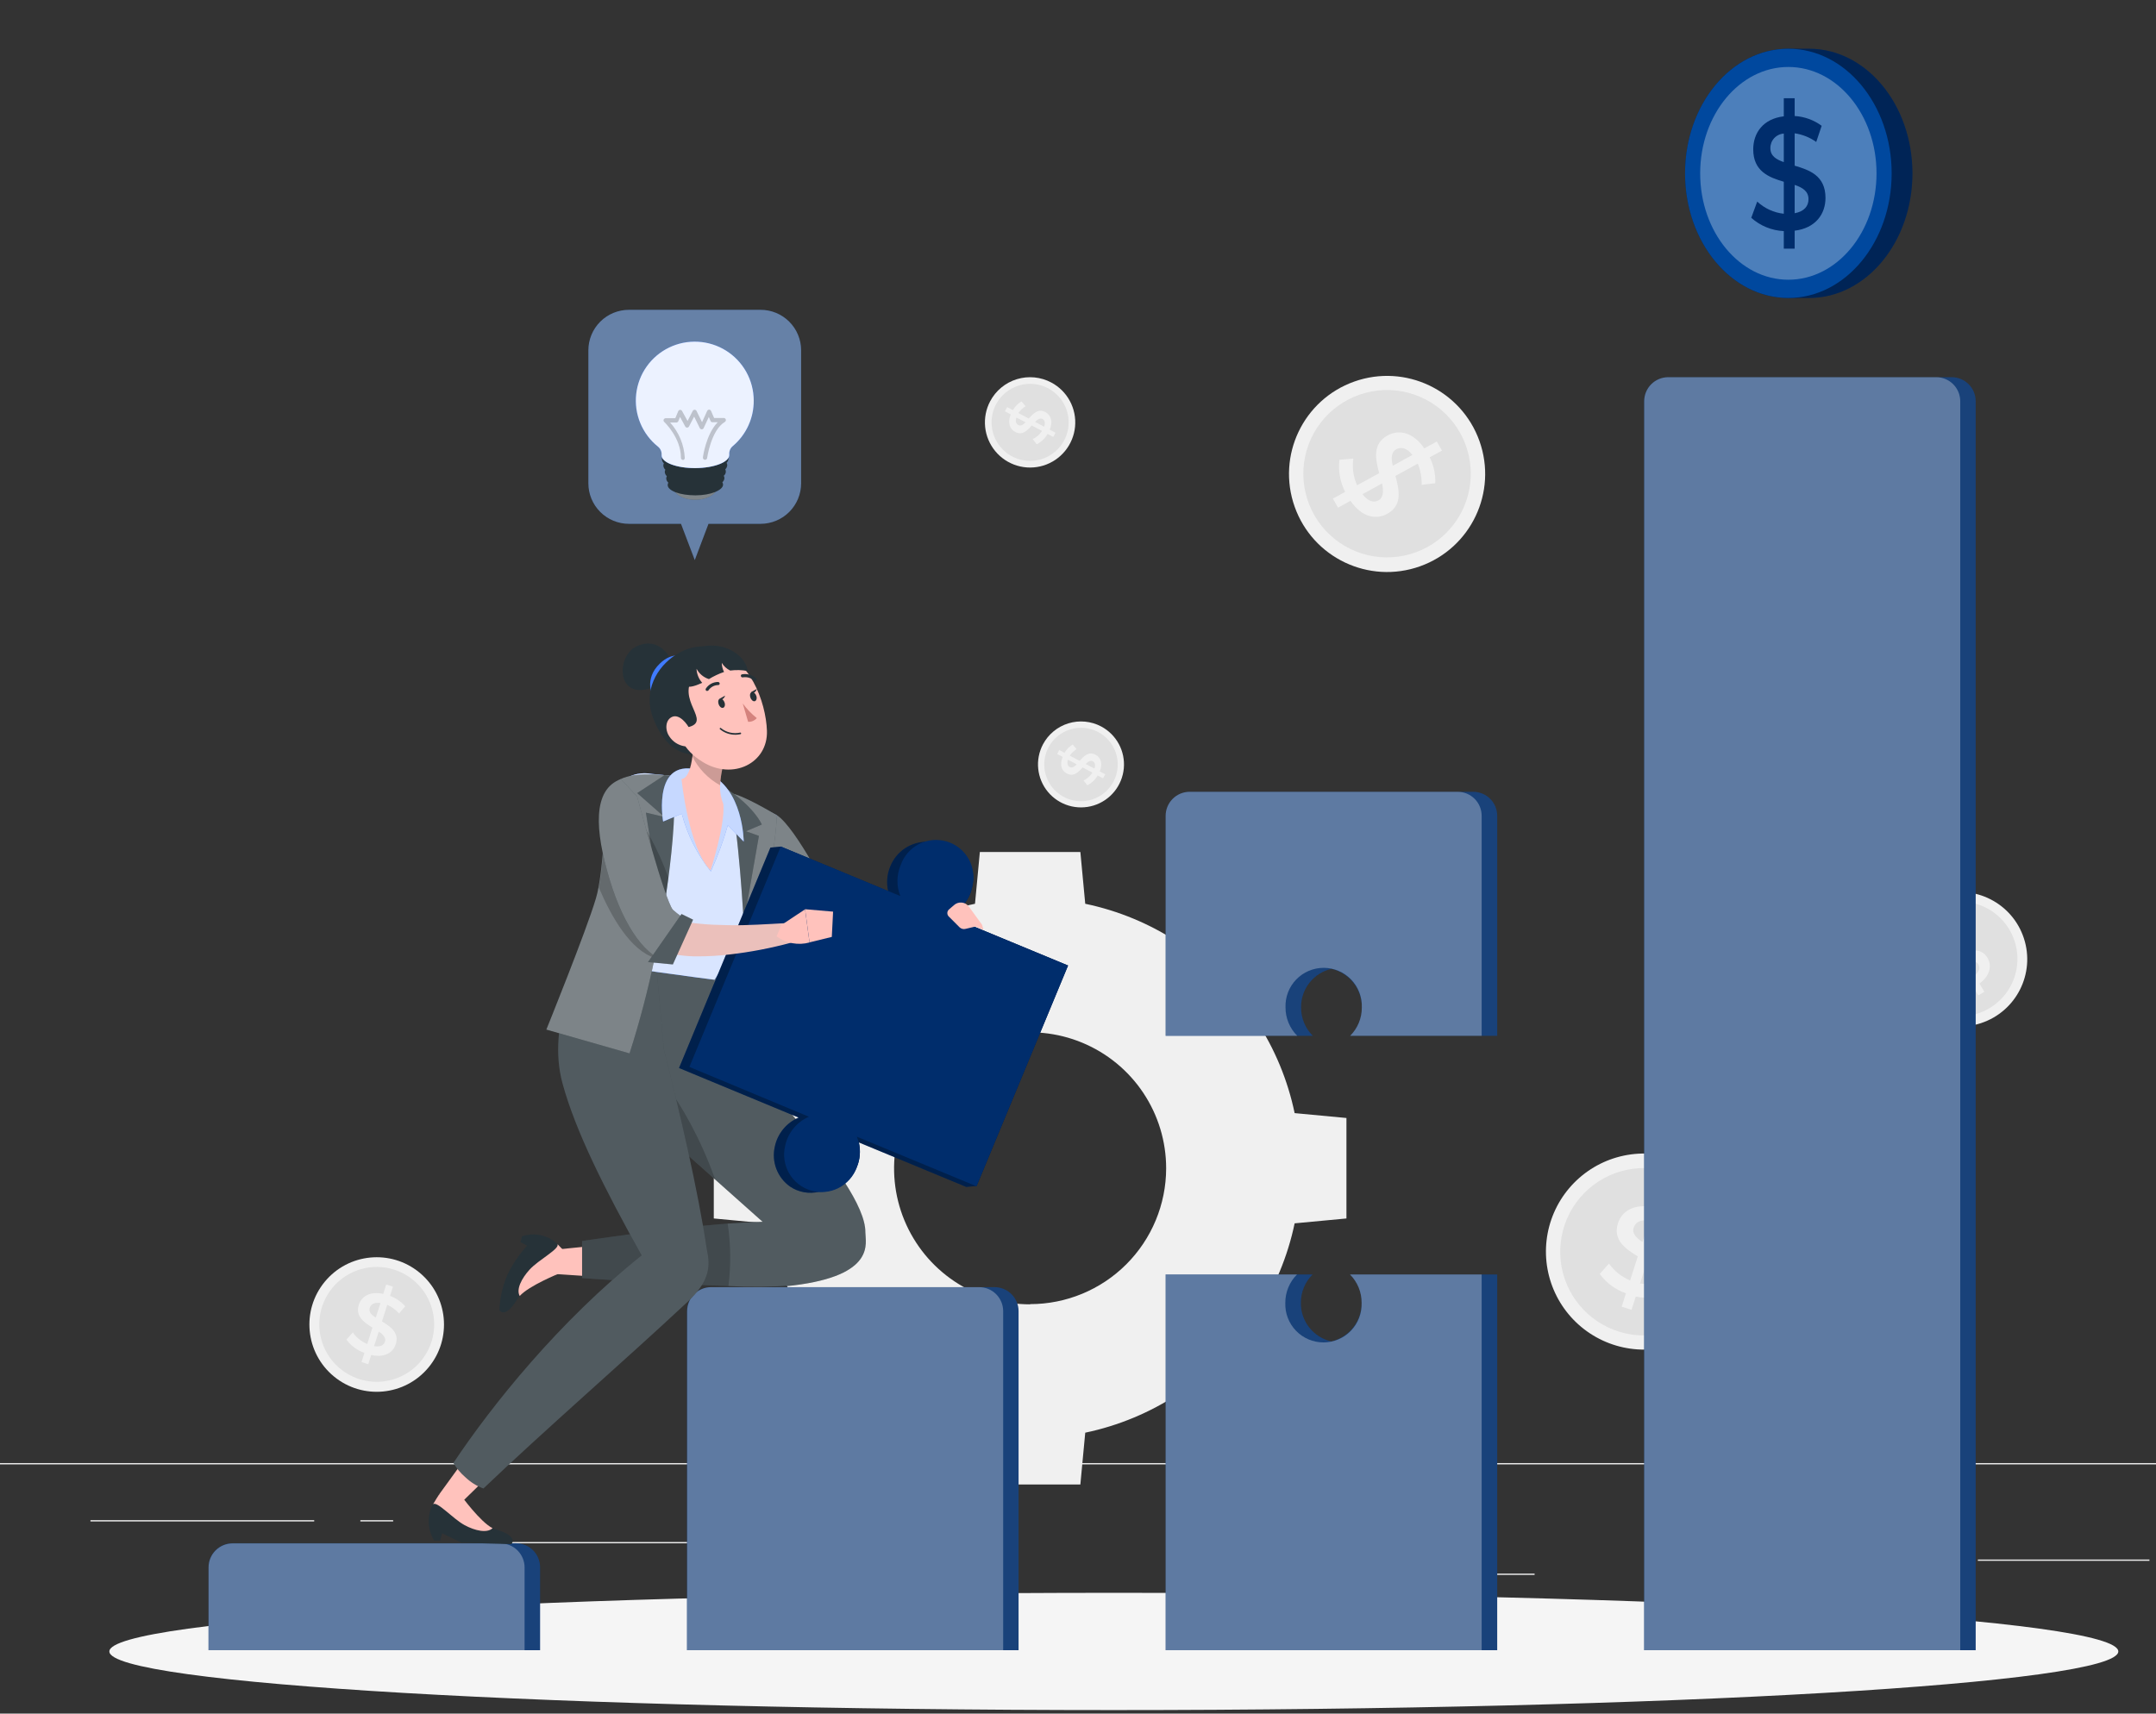 <svg width="361" height="287" viewBox="0 0 361 287" fill="none" xmlns="http://www.w3.org/2000/svg">
<rect x="0" y="0" width="361" height="287" fill="#333333" stroke="none"/>
<g clip-path="url(#clip0_653_13234)">
<path d="M373 245.043H0V245.259H373V245.043Z" fill="#EBEBEB"/>
<path d="M359.902 261.194H331.172V261.411H359.902V261.194Z" fill="#EBEBEB"/>
<path d="M256.954 263.554H249.416V263.771H256.954V263.554Z" fill="#EBEBEB"/>
<path d="M330.304 253.145H313.658V253.361H330.304V253.145Z" fill="#EBEBEB"/>
<path d="M52.61 254.602H15.146V254.819H52.61V254.602Z" fill="#EBEBEB"/>
<path d="M65.83 254.602H60.339V254.819H65.83V254.602Z" fill="#EBEBEB"/>
<path d="M164.944 258.262H83.682V258.479H164.944V258.262Z" fill="#EBEBEB"/>
<path d="M164.068 248.625H180.896L181.712 239.951C187.253 238.791 192.526 236.599 197.256 233.488L203.979 239.049L215.872 227.156L210.311 220.433C213.422 215.703 215.614 210.43 216.774 204.889L225.448 204.074V187.245L216.774 186.43C215.616 180.888 213.424 175.614 210.311 170.885L215.872 164.163L203.979 152.261L197.256 157.83C192.528 154.716 187.254 152.523 181.712 151.368L180.896 142.694H164.068L163.253 151.368C157.71 152.523 152.436 154.716 147.708 157.83L140.985 152.261L129.084 164.163L134.653 170.885C131.54 175.614 129.348 180.888 128.191 186.43L119.516 187.245V204.074L128.191 204.889C129.348 210.428 131.54 215.699 134.653 220.425L129.084 227.156L140.985 239.049L147.708 233.488C152.438 236.599 157.711 238.791 163.253 239.951L164.068 248.625ZM172.482 218.456C167.977 218.456 163.573 217.12 159.827 214.617C156.081 212.114 153.161 208.556 151.437 204.394C149.713 200.232 149.262 195.651 150.141 191.233C151.02 186.814 153.189 182.755 156.375 179.57C159.561 176.384 163.619 174.214 168.038 173.335C172.457 172.457 177.037 172.908 181.199 174.632C185.362 176.356 188.919 179.275 191.422 183.021C193.925 186.767 195.261 191.171 195.261 195.677C195.252 201.712 192.848 207.497 188.577 211.761C184.306 216.026 178.517 218.421 172.482 218.421V218.456Z" fill="#F0F0F0"/>
<path d="M71.778 228.993C75.731 224.186 75.039 217.085 70.232 213.132C65.425 209.18 58.324 209.872 54.372 214.679C50.419 219.486 51.111 226.587 55.918 230.539C60.725 234.492 67.826 233.799 71.778 228.993Z" fill="#F0F0F0"/>
<path d="M61.909 219.045C61.693 219.705 62.187 220.199 62.916 220.694L63.705 218.239C62.673 218.074 62.1 218.438 61.909 219.045Z" fill="#E0E0E0"/>
<path d="M63.419 223.018L62.638 225.456C63.696 225.629 64.269 225.3 64.46 224.701C64.65 224.103 64.191 223.513 63.419 223.018Z" fill="#E0E0E0"/>
<path d="M66.021 212.653C64.209 212.07 62.265 212.039 60.435 212.562C58.606 213.085 56.972 214.138 55.741 215.59C54.511 217.041 53.738 218.825 53.521 220.716C53.305 222.607 53.654 224.519 54.524 226.211C55.394 227.904 56.747 229.3 58.411 230.223C60.075 231.147 61.976 231.556 63.873 231.399C65.769 231.241 67.576 230.525 69.066 229.341C70.555 228.157 71.66 226.557 72.24 224.745C73.018 222.316 72.8 219.679 71.633 217.411C70.467 215.144 68.448 213.432 66.021 212.653ZM62.152 226.939L61.658 228.483L60.53 228.119L61.016 226.592C59.812 226.168 58.763 225.391 58.006 224.363L59.073 223.166C59.681 224.026 60.52 224.697 61.493 225.1L62.36 222.342C60.946 221.474 59.463 220.451 60.079 218.534C60.53 217.12 61.944 216.226 64.165 216.703L64.668 215.142L65.804 215.506L65.31 217.042C66.286 217.398 67.157 217.995 67.843 218.777L66.828 219.991C66.272 219.37 65.593 218.874 64.833 218.534L63.965 221.318C65.379 222.186 66.888 223.201 66.272 225.118C65.813 226.558 64.39 227.434 62.152 226.939Z" fill="#E0E0E0"/>
<path d="M331.675 171.366C337.59 169.43 340.815 163.067 338.88 157.152C336.945 151.238 330.581 148.012 324.666 149.947C318.752 151.883 315.526 158.246 317.461 164.161C319.397 170.076 325.761 173.301 331.675 171.366Z" fill="#F0F0F0"/>
<path d="M325.291 159.678C325.646 160.277 326.349 160.233 327.199 160.016L325.872 157.796C325.109 158.464 324.996 159.131 325.291 159.678Z" fill="#E0E0E0"/>
<path d="M329.307 161.179L330.617 163.382C331.484 162.697 331.58 162.046 331.259 161.508C330.938 160.97 330.174 160.944 329.307 161.179Z" fill="#E0E0E0"/>
<path d="M323.252 152.339C321.618 153.314 320.31 154.751 319.493 156.469C318.676 158.187 318.387 160.108 318.661 161.991C318.936 163.873 319.763 165.632 321.037 167.044C322.311 168.457 323.976 169.46 325.82 169.927C327.664 170.394 329.605 170.303 331.398 169.667C333.191 169.031 334.755 167.877 335.892 166.352C337.029 164.827 337.689 162.999 337.787 161.1C337.886 159.2 337.419 157.314 336.446 155.679C335.138 153.488 333.014 151.905 330.54 151.279C328.066 150.653 325.445 151.034 323.252 152.339ZM331.432 164.709L332.256 166.106L331.241 166.713L330.417 165.334C329.3 165.956 328.022 166.228 326.748 166.114L326.557 164.527C327.605 164.639 328.664 164.453 329.61 163.989L328.127 161.5C326.548 161.985 324.796 162.419 323.79 160.684C323.035 159.418 323.296 157.761 325.126 156.416L324.258 155.011L325.282 154.404L326.106 155.783C327.019 155.288 328.043 155.032 329.081 155.037L329.324 156.599C328.489 156.605 327.665 156.785 326.904 157.128L328.405 159.643C329.992 159.158 331.753 158.689 332.785 160.424C333.54 161.717 333.262 163.373 331.432 164.735V164.709Z" fill="#E0E0E0"/>
<path d="M176.021 64.06C177.343 64.761 178.427 65.838 179.137 67.155C179.846 68.472 180.149 69.97 180.008 71.459C179.866 72.948 179.286 74.362 178.341 75.522C177.395 76.681 176.128 77.535 174.698 77.974C173.268 78.413 171.739 78.418 170.306 77.989C168.873 77.559 167.6 76.715 166.647 75.561C165.694 74.408 165.104 72.999 164.952 71.51C164.801 70.022 165.094 68.522 165.794 67.201C166.259 66.322 166.892 65.543 167.657 64.91C168.423 64.276 169.306 63.8 170.256 63.509C171.206 63.217 172.204 63.115 173.194 63.21C174.183 63.305 175.144 63.594 176.021 64.06Z" fill="#F0F0F0"/>
<path d="M170.513 71.191C170.93 71.407 171.311 71.139 171.719 70.722L170.192 69.933C169.967 70.566 170.132 70.991 170.513 71.191Z" fill="#E0E0E0"/>
<path d="M173.315 70.662L174.833 71.468C175.076 70.792 174.92 70.367 174.555 70.167C174.191 69.968 173.731 70.219 173.315 70.662Z" fill="#E0E0E0"/>
<path d="M166.774 67.721C166.178 68.849 165.93 70.129 166.061 71.398C166.192 72.668 166.697 73.87 167.511 74.853C168.325 75.835 169.412 76.555 170.635 76.92C171.858 77.284 173.162 77.279 174.381 76.903C175.601 76.527 176.682 75.798 177.487 74.808C178.293 73.818 178.786 72.612 178.906 71.341C179.026 70.071 178.766 68.793 178.16 67.67C177.554 66.547 176.629 65.629 175.501 65.032C173.987 64.233 172.217 64.067 170.581 64.571C168.945 65.075 167.576 66.208 166.774 67.721ZM175.77 71.963L176.733 72.474L176.36 73.177L175.405 72.674C174.986 73.422 174.352 74.027 173.584 74.409L172.916 73.541C173.558 73.246 174.101 72.769 174.477 72.171L172.742 71.26C172.005 72.127 171.155 72.995 169.958 72.318C169.09 71.85 168.657 70.809 169.238 69.404L168.266 68.892L168.639 68.181L169.594 68.692C169.944 68.089 170.443 67.585 171.042 67.226L171.719 68.033C171.246 68.329 170.839 68.719 170.522 69.178L172.257 70.098C172.994 69.274 173.844 68.363 175.041 69.022C175.935 69.49 176.351 70.54 175.77 71.963Z" fill="#E0E0E0"/>
<path d="M184.375 121.667C185.632 122.334 186.664 123.358 187.339 124.611C188.015 125.864 188.303 127.289 188.169 128.706C188.035 130.123 187.484 131.468 186.586 132.572C185.687 133.676 184.482 134.489 183.121 134.908C181.761 135.327 180.307 135.334 178.943 134.927C177.58 134.52 176.367 133.718 175.458 132.622C174.55 131.526 173.987 130.186 173.84 128.77C173.693 127.355 173.969 125.927 174.633 124.668C175.527 122.979 177.056 121.713 178.883 121.15C180.709 120.588 182.685 120.773 184.375 121.667Z" fill="#F0F0F0"/>
<path d="M179.127 128.468C179.526 128.676 179.89 128.416 180.28 128.017L178.823 127.245C178.606 127.869 178.771 128.277 179.127 128.468Z" fill="#E0E0E0"/>
<path d="M181.798 127.956L183.247 128.728C183.473 128.077 183.325 127.678 182.978 127.496C182.631 127.314 182.163 127.539 181.798 127.956Z" fill="#E0E0E0"/>
<path d="M175.57 125.154C175 126.229 174.76 127.448 174.883 128.659C175.006 129.869 175.485 131.016 176.259 131.954C177.034 132.893 178.07 133.58 179.235 133.93C180.4 134.279 181.643 134.275 182.806 133.918C183.969 133.561 185.001 132.867 185.769 131.924C186.538 130.981 187.01 129.831 187.125 128.62C187.24 127.409 186.993 126.191 186.415 125.12C185.838 124.049 184.956 123.173 183.88 122.604C182.44 121.843 180.756 121.685 179.199 122.163C177.641 122.641 176.336 123.716 175.57 125.154ZM184.141 129.196L185.06 129.682L184.704 130.359L183.794 129.873C183.392 130.582 182.788 131.156 182.059 131.521L181.426 130.714C182.036 130.426 182.553 129.972 182.918 129.404L181.278 128.537C180.575 129.335 179.769 130.15 178.624 129.543C177.756 129.101 177.383 128.112 177.938 126.767L177.01 126.282L177.366 125.605L178.233 126.091C178.568 125.516 179.042 125.036 179.613 124.694L180.263 125.466C179.81 125.747 179.42 126.12 179.118 126.559L180.775 127.427C181.478 126.637 182.284 125.796 183.421 126.394C184.297 126.846 184.687 127.843 184.141 129.196Z" fill="#E0E0E0"/>
<path d="M290.897 214.665C289.899 217.753 288.009 220.477 285.464 222.492C282.919 224.506 279.835 225.722 276.6 225.984C273.365 226.247 270.125 225.545 267.289 223.967C264.452 222.39 262.147 220.007 260.664 217.12C259.182 214.233 258.588 210.971 258.957 207.747C259.327 204.522 260.644 201.48 262.742 199.004C264.84 196.527 267.625 194.728 270.744 193.833C273.864 192.939 277.179 192.988 280.271 193.977C282.328 194.635 284.235 195.694 285.883 197.09C287.531 198.487 288.887 200.195 289.874 202.117C290.861 204.039 291.46 206.136 291.635 208.289C291.811 210.442 291.56 212.609 290.897 214.665Z" fill="#F0F0F0"/>
<path d="M273.539 205.618C273.236 206.58 273.956 207.3 275.014 208.02L276.159 204.438C274.658 204.204 273.825 204.733 273.539 205.618Z" fill="#E0E0E0"/>
<path d="M275.751 211.403L274.606 214.96C276.141 215.211 276.991 214.726 277.269 213.867C277.547 213.008 276.844 212.132 275.751 211.403Z" fill="#E0E0E0"/>
<path d="M279.533 196.301C276.893 195.456 274.061 195.412 271.396 196.175C268.731 196.939 266.352 198.476 264.56 200.592C262.768 202.707 261.644 205.307 261.33 208.061C261.015 210.816 261.525 213.602 262.794 216.067C264.063 218.532 266.034 220.565 268.458 221.91C270.883 223.254 273.652 223.85 276.415 223.621C279.178 223.392 281.811 222.349 283.981 220.623C286.151 218.898 287.761 216.568 288.607 213.928C289.169 212.175 289.381 210.328 289.23 208.493C289.078 206.658 288.567 204.871 287.724 203.234C286.881 201.597 285.724 200.142 284.319 198.952C282.913 197.763 281.287 196.862 279.533 196.301ZM273.904 217.12L273.184 219.375L271.535 218.846L272.247 216.608C270.488 215.997 268.957 214.866 267.857 213.364L269.41 211.629C270.298 212.883 271.522 213.86 272.941 214.448L274.233 210.423C272.177 209.165 270.017 207.673 270.911 204.88C271.57 202.833 273.626 201.515 276.862 202.217L277.59 199.945L279.238 200.474L278.527 202.712C279.948 203.235 281.216 204.106 282.214 205.245L280.739 206.979C279.93 206.072 278.94 205.346 277.833 204.846L276.523 208.905C278.588 210.172 280.791 211.655 279.898 214.448C279.238 216.53 277.165 217.848 273.904 217.155V217.12Z" fill="#E0E0E0"/>
<path d="M237.756 94.851C246.3 91.812 250.763 82.421 247.724 73.877C244.685 65.333 235.294 60.87 226.75 63.909C218.205 66.948 213.743 76.338 216.782 84.883C219.821 93.427 229.211 97.89 237.756 94.851Z" fill="#F0F0F0"/>
<path d="M233.784 75.25C232.917 75.736 232.917 76.76 233.203 78.009L236.491 76.196C235.571 74.99 234.6 74.808 233.784 75.25Z" fill="#E0E0E0"/>
<path d="M231.407 80.967L228.137 82.771C229.083 84.003 230.028 84.237 230.826 83.794C231.624 83.352 231.702 82.251 231.407 80.967Z" fill="#E0E0E0"/>
<path d="M244.54 72.605C243.208 70.172 241.184 68.189 238.724 66.907C236.264 65.626 233.479 65.103 230.722 65.404C227.965 65.706 225.359 66.818 223.234 68.602C221.11 70.385 219.562 72.758 218.787 75.421C218.012 78.085 218.044 80.918 218.88 83.563C219.716 86.207 221.317 88.545 223.482 90.279C225.647 92.013 228.277 93.066 231.041 93.305C233.804 93.543 236.576 92.956 239.006 91.619C242.259 89.828 244.668 86.821 245.705 83.256C246.743 79.692 246.324 75.861 244.54 72.605ZM226.116 83.881L224.043 85.026L223.175 83.508L225.231 82.381C224.38 80.725 224.047 78.85 224.277 77.002L226.602 76.803C226.381 78.325 226.6 79.878 227.235 81.279L230.93 79.249C230.306 76.916 229.759 74.348 232.336 72.934C234.218 71.893 236.621 72.362 238.486 75.094L240.576 73.949L241.444 75.467L239.388 76.595C240.062 77.938 240.384 79.43 240.325 80.932L238.043 81.201C238.074 79.986 237.852 78.778 237.393 77.653L233.654 79.709C234.279 82.042 234.869 84.636 232.292 86.05C230.393 87.108 228.007 86.622 226.116 83.873V83.881Z" fill="#E0E0E0"/>
<path d="M186.5 286.411C279.388 286.411 354.688 282.014 354.688 276.591C354.688 271.168 279.388 266.772 186.5 266.772C93.612 266.772 18.312 271.168 18.312 276.591C18.312 282.014 93.612 286.411 186.5 286.411Z" fill="#F5F5F5"/>
<path d="M302.919 8.163H299.449C289.907 8.163 282.161 17.505 282.161 29.033C282.161 40.561 289.899 49.904 299.449 49.904H302.919C312.461 49.904 320.216 40.561 320.216 29.033C320.216 17.505 312.47 8.163 302.919 8.163Z" fill="#002D6C"/>
<path opacity="0.2" d="M302.919 8.163H299.449C289.907 8.163 282.161 17.505 282.161 29.033C282.161 40.561 289.899 49.904 299.449 49.904H302.919C312.461 49.904 320.216 40.561 320.216 29.033C320.216 17.505 312.47 8.163 302.919 8.163Z" fill="black"/>
<path d="M299.441 49.904C308.994 49.904 316.738 40.56 316.738 29.033C316.738 17.507 308.994 8.163 299.441 8.163C289.888 8.163 282.144 17.507 282.144 29.033C282.144 40.56 289.888 49.904 299.441 49.904Z" fill="#00489E"/>
<path opacity="0.3" d="M299.441 46.85C307.595 46.85 314.205 38.873 314.205 29.033C314.205 19.193 307.595 11.216 299.441 11.216C291.287 11.216 284.677 19.193 284.677 29.033C284.677 38.873 291.287 46.85 299.441 46.85Z" fill="white"/>
<path d="M300.499 38.636V41.646H298.678V38.705C296.659 38.612 294.734 37.825 293.23 36.476L294.228 33.761C295.45 34.905 297.012 35.62 298.678 35.799V30.438C296.205 29.71 293.56 28.704 293.56 25.017C293.56 22.276 295.208 19.89 298.678 19.483V16.455H300.499V19.431C302.133 19.526 303.703 20.096 305.019 21.07L304.108 23.776C303.038 23.012 301.8 22.516 300.499 22.328V27.749C302.971 28.478 305.66 29.415 305.66 33.145C305.66 35.851 303.995 38.211 300.499 38.636ZM298.678 27.151V22.371C298.061 22.413 297.484 22.691 297.066 23.146C296.648 23.601 296.421 24.2 296.431 24.817C296.431 26.11 297.385 26.7 298.678 27.151ZM302.815 33.353C302.815 32.035 301.835 31.419 300.499 30.968V35.712C302.121 35.417 302.815 34.507 302.815 33.353Z" fill="#002D6C"/>
<path d="M86.415 258.47H38.94C38.41 258.469 37.885 258.573 37.396 258.775C36.907 258.978 36.462 259.275 36.088 259.65C35.714 260.025 35.417 260.47 35.216 260.96C35.015 261.45 34.912 261.974 34.915 262.504V276.383H90.431V262.504C90.433 261.975 90.331 261.451 90.13 260.962C89.929 260.473 89.634 260.028 89.261 259.653C88.888 259.278 88.444 258.981 87.956 258.778C87.467 258.575 86.944 258.47 86.415 258.47Z" fill="#002D6C"/>
<path d="M166.549 215.576H119.048C118.52 215.576 117.997 215.68 117.509 215.882C117.021 216.085 116.578 216.381 116.205 216.755C115.832 217.129 115.536 217.573 115.335 218.061C115.133 218.549 115.03 219.072 115.032 219.601V276.383H170.548V219.566C170.539 218.509 170.114 217.498 169.366 216.751C168.618 216.005 167.606 215.582 166.549 215.576Z" fill="#002D6C"/>
<path d="M326.766 63.175H279.316C278.249 63.175 277.225 63.6 276.47 64.354C275.716 65.109 275.292 66.133 275.292 67.2V276.383H330.808V67.2C330.809 66.67 330.705 66.145 330.502 65.655C330.299 65.165 330.001 64.72 329.625 64.346C329.25 63.971 328.803 63.675 328.312 63.474C327.822 63.274 327.296 63.172 326.766 63.175Z" fill="#002D6C"/>
<path d="M246.649 132.614H199.165C198.103 132.623 197.088 133.051 196.341 133.805C195.594 134.559 195.175 135.577 195.175 136.639V173.479H219.81C219.185 172.856 218.69 172.115 218.353 171.299C218.017 170.483 217.846 169.608 217.85 168.725C217.832 167.228 218.327 165.771 219.254 164.595C220.18 163.419 221.482 162.596 222.941 162.263C224.4 162.596 225.7 163.419 226.625 164.595C227.55 165.772 228.044 167.229 228.025 168.725C228.03 169.607 227.86 170.482 227.525 171.298C227.19 172.114 226.696 172.855 226.073 173.479H250.691V136.639C250.692 136.108 250.588 135.583 250.385 135.093C250.182 134.603 249.884 134.158 249.508 133.784C249.133 133.41 248.686 133.114 248.196 132.913C247.705 132.712 247.179 132.61 246.649 132.614Z" fill="#002D6C"/>
<path d="M228.64 213.45H226.038C226.662 214.074 227.155 214.816 227.49 215.632C227.825 216.448 227.995 217.322 227.99 218.204C228.01 219.7 227.516 221.158 226.591 222.334C225.666 223.51 224.365 224.333 222.907 224.666C221.447 224.333 220.146 223.51 219.219 222.335C218.293 221.159 217.797 219.701 217.815 218.204C217.811 217.321 217.982 216.447 218.319 215.631C218.655 214.815 219.15 214.074 219.775 213.45H195.175V276.383H250.691V213.45H228.64Z" fill="#002D6C"/>
<g opacity="0.1">
<path d="M86.415 258.47H38.94C38.41 258.469 37.885 258.573 37.396 258.775C36.907 258.978 36.462 259.275 36.088 259.65C35.714 260.025 35.417 260.47 35.216 260.96C35.015 261.45 34.912 261.974 34.915 262.504V276.383H90.431V262.504C90.433 261.975 90.331 261.451 90.13 260.962C89.929 260.473 89.634 260.028 89.261 259.653C88.888 259.278 88.444 258.981 87.956 258.778C87.467 258.575 86.944 258.47 86.415 258.47Z" fill="white"/>
<path d="M166.549 215.576H119.048C118.52 215.576 117.997 215.68 117.509 215.882C117.021 216.085 116.578 216.381 116.205 216.755C115.832 217.129 115.536 217.573 115.335 218.061C115.133 218.549 115.03 219.072 115.032 219.601V276.383H170.548V219.566C170.539 218.509 170.114 217.498 169.366 216.751C168.618 216.005 167.606 215.582 166.549 215.576Z" fill="white"/>
<path d="M326.766 63.175H279.316C278.249 63.175 277.225 63.6 276.47 64.354C275.716 65.109 275.292 66.133 275.292 67.2V276.383H330.808V67.2C330.809 66.67 330.705 66.145 330.502 65.655C330.299 65.165 330.001 64.72 329.625 64.346C329.25 63.971 328.803 63.675 328.312 63.474C327.822 63.274 327.296 63.172 326.766 63.175Z" fill="white"/>
<path d="M246.649 132.614H199.165C198.103 132.623 197.088 133.051 196.341 133.805C195.594 134.559 195.175 135.577 195.175 136.639V173.479H219.81C219.185 172.856 218.69 172.115 218.353 171.299C218.017 170.483 217.846 169.608 217.85 168.725C217.832 167.228 218.327 165.771 219.254 164.595C220.18 163.419 221.482 162.596 222.941 162.263C224.4 162.596 225.7 163.419 226.625 164.595C227.55 165.772 228.044 167.229 228.025 168.725C228.03 169.607 227.86 170.482 227.525 171.298C227.19 172.114 226.696 172.855 226.073 173.479H250.691V136.639C250.692 136.108 250.588 135.583 250.385 135.093C250.182 134.603 249.884 134.158 249.508 133.784C249.133 133.41 248.686 133.114 248.196 132.913C247.705 132.712 247.179 132.61 246.649 132.614Z" fill="white"/>
<path d="M228.64 213.45H226.038C226.662 214.074 227.155 214.816 227.49 215.632C227.825 216.448 227.995 217.322 227.99 218.204C228.01 219.7 227.516 221.158 226.591 222.334C225.666 223.51 224.365 224.333 222.907 224.666C221.447 224.333 220.146 223.51 219.219 222.335C218.293 221.159 217.797 219.701 217.815 218.204C217.811 217.321 217.982 216.447 218.319 215.631C218.655 214.815 219.15 214.074 219.775 213.45H195.175V276.383H250.691V213.45H228.64Z" fill="white"/>
</g>
<g opacity="0.3">
<path d="M38.939 258.497H83.812C84.88 258.497 85.903 258.921 86.658 259.675C87.413 260.43 87.837 261.454 87.837 262.522V276.453H34.923V262.487C34.932 261.427 35.359 260.413 36.111 259.666C36.863 258.919 37.879 258.499 38.939 258.497Z" fill="white"/>
<path d="M119.048 215.576H163.946C165.014 215.576 166.038 216 166.792 216.755C167.547 217.509 167.971 218.533 167.971 219.601V276.418H115.057V219.601C115.057 218.539 115.477 217.521 116.224 216.767C116.971 216.013 117.986 215.585 119.048 215.576Z" fill="white"/>
<path d="M279.316 63.175H324.198C325.265 63.175 326.289 63.6 327.044 64.354C327.798 65.109 328.223 66.133 328.223 67.2V276.427H275.309V67.2C275.309 66.136 275.73 65.115 276.481 64.361C277.232 63.606 278.252 63.18 279.316 63.175Z" fill="white"/>
<path d="M226.038 213.451C226.661 214.075 227.155 214.816 227.49 215.632C227.825 216.448 227.995 217.322 227.99 218.204C228.021 219.063 227.879 219.919 227.573 220.722C227.266 221.525 226.8 222.257 226.204 222.876C225.608 223.495 224.893 223.987 224.102 224.323C223.311 224.659 222.46 224.833 221.601 224.833C220.742 224.833 219.891 224.659 219.1 224.323C218.309 223.987 217.594 223.495 216.998 222.876C216.402 222.257 215.936 221.525 215.629 220.722C215.322 219.919 215.181 219.063 215.212 218.204C215.208 217.321 215.379 216.447 215.716 215.631C216.053 214.815 216.548 214.074 217.173 213.451H195.174V276.383H248.088V213.451H226.038Z" fill="white"/>
<path d="M195.174 136.639V173.479H217.207C216.582 172.856 216.087 172.115 215.751 171.299C215.414 170.483 215.243 169.608 215.247 168.725C215.215 167.867 215.357 167.01 215.664 166.208C215.971 165.405 216.436 164.672 217.033 164.053C217.629 163.435 218.344 162.943 219.135 162.606C219.926 162.27 220.776 162.097 221.636 162.097C222.495 162.097 223.346 162.27 224.136 162.606C224.927 162.943 225.642 163.435 226.239 164.053C226.835 164.672 227.301 165.405 227.607 166.208C227.914 167.01 228.056 167.867 228.024 168.725C228.029 169.608 227.86 170.482 227.525 171.298C227.19 172.114 226.696 172.855 226.073 173.479H248.088V136.639C248.089 136.111 247.986 135.588 247.785 135.099C247.584 134.611 247.288 134.167 246.915 133.793C246.542 133.42 246.099 133.123 245.611 132.921C245.123 132.718 244.6 132.614 244.072 132.614H199.165C198.103 132.623 197.088 133.051 196.341 133.805C195.594 134.559 195.174 135.577 195.174 136.639Z" fill="white"/>
</g>
<path d="M127.358 51.89H105.307C104.416 51.889 103.533 52.064 102.709 52.404C101.885 52.744 101.136 53.244 100.505 53.874C99.874 54.504 99.374 55.252 99.033 56.076C98.691 56.899 98.515 57.782 98.515 58.673V80.941C98.515 82.74 99.23 84.467 100.502 85.74C101.774 87.014 103.499 87.73 105.299 87.733H114.025L116.333 93.805L118.631 87.733H127.358C129.158 87.73 130.883 87.014 132.155 85.74C133.427 84.467 134.141 82.74 134.141 80.941V58.656C134.137 56.86 133.42 55.139 132.148 53.871C130.877 52.602 129.154 51.89 127.358 51.89Z" fill="#002D6C"/>
<path opacity="0.4" d="M127.358 51.89H105.307C104.416 51.889 103.533 52.064 102.709 52.404C101.885 52.744 101.136 53.244 100.505 53.874C99.874 54.504 99.374 55.252 99.033 56.076C98.691 56.899 98.515 57.782 98.515 58.673V80.941C98.515 82.74 99.23 84.467 100.502 85.74C101.774 87.014 103.499 87.73 105.299 87.733H114.025L116.333 93.805L118.631 87.733H127.358C129.158 87.73 130.883 87.014 132.155 85.74C133.427 84.467 134.141 82.74 134.141 80.941V58.656C134.137 56.86 133.42 55.139 132.148 53.871C130.877 52.602 129.154 51.89 127.358 51.89Z" fill="white"/>
<path d="M116.442 83.703C118.469 83.688 120.104 82.705 120.096 81.507C120.087 80.31 118.437 79.351 116.411 79.366C114.384 79.38 112.749 80.364 112.757 81.561C112.766 82.759 114.416 83.718 116.442 83.703Z" fill="#263238"/>
<path opacity="0.4" d="M116.442 83.703C118.469 83.688 120.104 82.705 120.096 81.507C120.087 80.31 118.437 79.351 116.411 79.366C114.384 79.38 112.749 80.364 112.757 81.561C112.766 82.759 114.416 83.718 116.442 83.703Z" fill="white"/>
<path d="M121.659 77.514C121.854 77.324 121.969 77.067 121.98 76.794C121.98 75.623 119.464 74.686 116.385 74.712C113.305 74.739 110.816 75.701 110.824 76.881C110.839 77.152 110.957 77.406 111.154 77.592C111.1 77.709 111.07 77.836 111.067 77.965C111.074 78.099 111.107 78.23 111.165 78.351C111.223 78.472 111.305 78.58 111.406 78.668C111.345 78.786 111.312 78.917 111.31 79.05C111.319 79.184 111.354 79.315 111.413 79.436C111.473 79.556 111.556 79.664 111.657 79.752C111.589 79.871 111.553 80.006 111.553 80.143C111.562 80.276 111.599 80.407 111.66 80.526C111.721 80.645 111.806 80.751 111.909 80.837C111.839 80.955 111.8 81.089 111.796 81.227C111.796 82.207 113.887 82.962 116.446 82.962C119.004 82.962 121.078 82.094 121.069 81.157C121.066 81.019 121.024 80.883 120.948 80.767C121.051 80.683 121.136 80.577 121.195 80.457C121.255 80.338 121.289 80.207 121.295 80.073C121.296 79.935 121.257 79.799 121.182 79.683C121.344 79.562 121.458 79.388 121.506 79.192C121.553 78.996 121.531 78.789 121.442 78.607C121.639 78.421 121.757 78.166 121.772 77.896C121.764 77.762 121.726 77.631 121.659 77.514Z" fill="#263238"/>
<path d="M126.204 67.053C126.198 65.385 125.769 63.746 124.957 62.289C124.146 60.832 122.978 59.604 121.564 58.72C120.149 57.836 118.534 57.325 116.868 57.235C115.203 57.144 113.541 57.477 112.04 58.203C110.538 58.928 109.244 60.022 108.279 61.383C107.315 62.743 106.711 64.326 106.524 65.984C106.336 67.641 106.572 69.319 107.209 70.861C107.846 72.402 108.863 73.757 110.165 74.799C110.374 74.966 110.539 75.181 110.647 75.426C110.754 75.671 110.8 75.938 110.781 76.204C110.777 76.23 110.777 76.257 110.781 76.283C110.781 77.471 113.331 78.425 116.463 78.399C119.594 78.373 122.118 77.393 122.11 76.196V76.118C122.087 75.851 122.129 75.583 122.233 75.336C122.338 75.09 122.501 74.873 122.708 74.704C123.819 73.765 124.708 72.592 125.312 71.269C125.916 69.947 126.221 68.507 126.204 67.053Z" fill="#407BFF"/>
<path opacity="0.9" d="M126.204 67.053C126.198 65.385 125.769 63.746 124.957 62.289C124.146 60.832 122.978 59.604 121.564 58.72C120.149 57.836 118.534 57.325 116.868 57.235C115.203 57.144 113.541 57.477 112.04 58.203C110.538 58.928 109.244 60.022 108.279 61.383C107.315 62.743 106.711 64.326 106.524 65.984C106.336 67.641 106.572 69.319 107.209 70.861C107.846 72.402 108.863 73.757 110.165 74.799C110.374 74.966 110.539 75.181 110.647 75.426C110.754 75.671 110.8 75.938 110.781 76.204C110.777 76.23 110.777 76.257 110.781 76.283C110.781 77.471 113.331 78.425 116.463 78.399C119.594 78.373 122.118 77.393 122.11 76.196V76.118C122.087 75.851 122.129 75.583 122.233 75.336C122.338 75.09 122.501 74.873 122.708 74.704C123.819 73.765 124.708 72.592 125.312 71.269C125.916 69.947 126.221 68.507 126.204 67.053Z" fill="white"/>
<g opacity="0.2">
<path d="M114.372 77.037C114.278 77.037 114.188 77 114.121 76.933C114.054 76.866 114.017 76.776 114.017 76.682C114.017 73.281 111.232 70.679 111.206 70.653C111.157 70.604 111.123 70.541 111.109 70.473C111.095 70.405 111.101 70.334 111.127 70.269C111.153 70.204 111.197 70.149 111.255 70.109C111.312 70.069 111.379 70.047 111.449 70.046H113.071L113.566 68.866C113.589 68.804 113.631 68.75 113.685 68.712C113.739 68.673 113.803 68.651 113.869 68.649C113.936 68.643 114.003 68.658 114.062 68.69C114.12 68.722 114.168 68.772 114.199 68.831L115.127 70.505L115.994 68.814C116.028 68.758 116.075 68.712 116.131 68.679C116.187 68.645 116.25 68.626 116.315 68.623C116.38 68.628 116.442 68.649 116.497 68.683C116.551 68.718 116.596 68.766 116.628 68.823L117.547 70.714L118.415 68.814C118.444 68.754 118.49 68.702 118.546 68.665C118.603 68.629 118.668 68.608 118.736 68.606C118.804 68.608 118.87 68.63 118.927 68.668C118.984 68.706 119.029 68.76 119.056 68.823L119.568 70.002H121.19C121.267 70.003 121.342 70.029 121.403 70.076C121.464 70.123 121.508 70.188 121.529 70.263C121.55 70.337 121.546 70.416 121.517 70.488C121.489 70.56 121.438 70.621 121.373 70.662C119.056 72.032 118.406 76.69 118.397 76.734C118.378 76.821 118.327 76.898 118.254 76.949C118.18 77.001 118.09 77.022 118.002 77.01C117.913 76.998 117.832 76.953 117.775 76.884C117.718 76.815 117.69 76.728 117.695 76.638C117.695 76.456 118.25 72.665 120.175 70.722H119.308C119.239 70.725 119.17 70.706 119.111 70.669C119.052 70.632 119.006 70.578 118.978 70.514L118.684 69.838L117.816 71.703C117.787 71.763 117.741 71.813 117.684 71.848C117.627 71.884 117.562 71.902 117.495 71.902C117.429 71.9 117.364 71.881 117.307 71.846C117.251 71.811 117.205 71.761 117.174 71.703L116.229 69.777L115.361 71.434C115.33 71.489 115.285 71.535 115.23 71.567C115.175 71.599 115.112 71.616 115.049 71.616C114.919 71.616 114.797 71.546 114.737 71.434L113.869 69.829L113.574 70.549C113.546 70.613 113.5 70.667 113.441 70.706C113.383 70.744 113.315 70.765 113.245 70.766H112.204C113.685 72.403 114.552 74.503 114.659 76.708C114.659 76.8 114.622 76.89 114.557 76.956C114.493 77.022 114.404 77.061 114.312 77.063L114.372 77.037Z" fill="black"/>
</g>
<path d="M130.038 136.535C133.317 138.59 139.493 150.951 139.493 150.951L134.054 155.167L126.646 146.805L130.038 136.535Z" fill="#263238"/>
<path opacity="0.4" d="M139.493 150.951L134.054 155.167L129.96 150.605L126.646 146.805L127.861 143.171L130.082 136.535C133.317 138.59 139.493 150.951 139.493 150.951Z" fill="white"/>
<path opacity="0.2" d="M129.96 150.605L126.646 146.805L127.861 143.171C128.904 145.539 129.61 148.041 129.96 150.605Z" fill="black"/>
<path d="M123.845 176.801L101.369 173.54L103.781 148.991L126.595 151.489L123.845 176.801Z" fill="#263238"/>
<path opacity="0.3" d="M123.845 176.801L101.369 173.54L103.781 148.991L126.595 151.489L123.845 176.801Z" fill="white"/>
<path d="M91.845 213.294L109.515 214.517L109.116 207.656L90.023 209.599" fill="#FFC2BC"/>
<path d="M87.412 207.066L87.143 208.029L88.254 208.627C86.983 210.032 85.909 211.601 85.061 213.294C84.192 215.224 83.704 217.303 83.621 219.418C83.621 219.418 84.541 221.058 86.657 217.527C86.759 217.356 86.878 217.196 87.013 217.05C88.557 215.315 92.608 213.303 92.608 213.303L93.874 208.896C93.707 208.706 93.527 208.526 93.337 208.359C92.563 207.619 91.601 207.108 90.556 206.88C89.511 206.652 88.423 206.716 87.412 207.066Z" fill="#263238"/>
<path d="M93.337 208.359C93.814 209.131 90.214 210.961 88.687 212.626C87.334 214.11 86.397 215.94 87.022 217.059C88.566 215.324 93.649 213.277 93.649 213.277L94.664 209.738C94.664 209.738 93.684 208.723 93.337 208.359Z" fill="#FFC2BC"/>
<path d="M119.629 164.093L122.118 175.587C122.118 175.587 144.993 197.758 144.897 206.381C144.897 208.168 146.719 213.598 132.814 215.289C125.796 216.157 97.466 214.058 97.466 214.058V207.855C97.466 207.855 117.131 204.828 127.687 204.629L104.379 183.862L96.52 173.861L102.592 159.886L119.629 164.093Z" fill="#263238"/>
<path opacity="0.2" d="M132.814 215.289C129.202 215.542 125.578 215.577 121.962 215.393C111.241 215.073 97.466 214.058 97.466 214.058V207.855C97.466 207.855 111.171 205.748 121.841 204.932C123.957 204.776 125.944 204.663 127.687 204.629L119.75 197.559L104.379 183.862L101.369 180.028L96.52 173.861L102.592 159.886L119.655 164.111L122.144 175.604C122.144 175.604 145.019 197.776 144.924 206.398C144.863 208.168 146.719 213.598 132.814 215.289Z" fill="white"/>
<path opacity="0.2" d="M104.379 183.845L101.369 180.011L107.121 176.454C107.121 176.454 114.615 183.177 119.75 197.542L104.379 183.845Z" fill="black"/>
<path opacity="0.2" d="M121.962 215.394C111.241 215.073 97.466 214.058 97.466 214.058V207.856C97.466 207.856 111.171 205.748 121.841 204.932C122.366 208.397 122.407 211.918 121.962 215.394Z" fill="black"/>
<path d="M72.709 258.011H73.707L74.019 256.788L77.272 258.375L85.617 258.618C85.617 258.618 86.978 257.325 83.014 256.146C82.82 256.083 82.632 256.005 82.45 255.912C80.36 254.853 77.445 251.41 77.445 251.41L72.865 251.279C72.191 252.26 71.815 253.415 71.783 254.605C71.751 255.795 72.063 256.969 72.683 257.985L72.709 258.011Z" fill="#263238"/>
<path d="M72.501 251.956C73.125 251.297 75.788 254.341 77.775 255.426C79.51 256.371 81.557 256.831 82.476 255.946C80.386 254.888 77.185 250.455 77.185 250.455L73.498 250.343C73.498 250.343 72.726 251.531 72.501 251.956Z" fill="#FFC2BC"/>
<path d="M77.471 251.436L90.144 239.075L84.766 234.798L73.498 250.334" fill="#FFC2BC"/>
<path d="M118.406 209.59C116.879 199.268 113.756 186.022 111.154 175.76L109.983 162.749L97.466 160.589C97.466 160.589 91.394 171.336 94.195 181.485C96.347 189.379 101.135 198.973 107.441 210.258C93.675 221.223 82.346 235.362 75.918 245.016C76.436 245.894 77.093 246.682 77.862 247.35C78.744 248.204 79.792 248.868 80.941 249.302C91.047 239.638 104.882 227.616 114.632 218.499C117.894 215.558 119.221 213.112 118.406 209.59Z" fill="#263238"/>
<path opacity="0.2" d="M118.406 209.59C116.879 199.268 113.756 186.022 111.154 175.76L109.983 162.749L97.466 160.589C97.466 160.589 91.394 171.336 94.195 181.485C96.347 189.379 101.135 198.973 107.441 210.258C93.675 221.223 82.346 235.362 75.918 245.016C76.436 245.894 77.093 246.682 77.862 247.35C78.744 248.204 79.792 248.868 80.941 249.302C91.047 239.638 104.882 227.616 114.632 218.499C117.894 215.558 119.221 213.112 118.406 209.59Z" fill="white"/>
<path d="M130.038 136.535C130.038 136.535 128.13 151.932 119.629 164.093C119.629 164.093 101.499 161.812 97.466 160.624C99.973 153.198 101.473 148.237 102.514 134.305C102.766 130.948 105.811 129.014 109.133 129.613C112.402 129.836 115.629 130.477 118.735 131.521C122.598 132.969 126.372 134.643 130.038 136.535Z" fill="#407BFF"/>
<path opacity="0.8" d="M130.038 136.535C129.469 140.384 128.581 144.179 127.384 147.881C125.615 153.639 123.002 159.103 119.629 164.093C119.629 164.093 101.499 161.812 97.457 160.624C97.934 159.227 98.376 157.917 98.775 156.616C100.166 152.208 101.131 147.676 101.655 143.084C101.942 140.915 102.176 138.46 102.419 135.624C102.419 135.199 102.48 134.757 102.514 134.314C102.766 130.948 105.81 129.014 109.133 129.613C109.601 129.699 110.599 129.717 112.169 129.942C112.316 129.942 112.455 129.942 112.594 129.994C114.677 130.332 116.731 130.833 118.735 131.495C119.742 131.816 120.93 132.284 122.205 132.813C125.935 134.427 130.038 136.535 130.038 136.535Z" fill="white"/>
<path d="M111.805 146.849C111.579 148.766 111.319 150.804 110.981 152.973C110.929 153.285 110.894 153.458 110.894 153.458C110.547 155.662 110.122 157.987 109.619 160.398C108.505 165.813 107.1 171.164 105.412 176.428L91.481 172.438C91.481 172.438 98.151 155.957 99.764 150.518C99.949 149.89 100.1 149.253 100.216 148.61C100.805 145.487 101.031 141.375 101.378 137.897C101.673 134.947 102.063 132.44 102.835 131.365C104.241 129.413 108.907 129.63 111.241 129.821H111.328C111.718 129.821 112.039 129.899 112.256 129.934H112.594C112.775 135.584 112.511 141.24 111.805 146.849Z" fill="#263238"/>
<path d="M122.171 132.831C122.171 132.831 126.95 143.171 122.821 177.504L125.805 176.706L127.514 153.693C127.514 153.693 130.047 141.002 130.064 136.535C130.038 136.535 124.226 132.97 122.171 132.831Z" fill="#263238"/>
<path opacity="0.4" d="M111.805 146.849C111.579 148.766 111.319 150.804 110.981 152.973C110.929 153.285 110.894 153.458 110.894 153.458C110.547 155.662 110.122 157.987 109.619 160.398C108.505 165.813 107.1 171.164 105.412 176.428L91.481 172.438C91.481 172.438 98.151 155.957 99.764 150.518C99.949 149.89 100.1 149.253 100.216 148.61C100.805 145.487 101.031 141.375 101.378 137.897C101.673 134.947 102.063 132.44 102.835 131.365C104.241 129.413 108.907 129.63 111.241 129.821H111.328C111.718 129.821 112.039 129.899 112.256 129.934H112.594C112.775 135.584 112.511 141.24 111.805 146.849Z" fill="white"/>
<path opacity="0.4" d="M122.171 132.831C122.171 132.831 126.95 143.171 122.821 177.504L125.805 176.706L127.514 153.693C127.514 153.693 130.047 141.002 130.064 136.535C130.038 136.535 124.226 132.97 122.171 132.831Z" fill="white"/>
<path d="M111.9 147.135C111.536 149.885 111.163 152.079 111.033 153.016C110.98 153.328 110.946 153.502 110.946 153.502L108.795 140.195L108.153 136.101L111.241 136.83L106.695 132.831L111.241 129.847H111.327L112.256 129.96H112.594C113.349 134.305 112.611 141.748 111.9 147.135Z" fill="#263238"/>
<path d="M122.171 132.831L121.555 132.015C121.555 132.015 125.892 134.765 127.566 138.087L124.912 139.224L127.072 139.996L124.53 154.525C124.53 154.525 123.663 138.408 122.214 133.412" fill="#263238"/>
<path opacity="0.2" d="M111.9 147.135C111.536 149.885 111.163 152.079 111.033 153.016C110.98 153.328 110.946 153.502 110.946 153.502L108.795 140.195L108.153 136.101L111.241 136.83L106.695 132.831L111.241 129.847H111.327L112.256 129.96H112.594C113.349 134.305 112.611 141.748 111.9 147.135Z" fill="white"/>
<path opacity="0.2" d="M122.171 132.831L121.555 132.015C121.555 132.015 125.892 134.765 127.566 138.087L124.912 139.224L127.072 139.996L124.53 154.525C124.53 154.525 123.663 138.408 122.214 133.412" fill="white"/>
<path opacity="0.2" d="M111.9 147.135C111.536 149.885 111.163 152.079 111.033 153.016C110.98 153.328 110.946 153.502 110.946 153.502C110.599 155.705 110.174 158.03 109.671 160.441C105.594 159.184 102.393 153.632 100.268 148.653C100.857 145.53 101.083 141.418 101.43 137.94C103.468 137.073 105.767 136.569 107.12 137.697C107.823 138.423 108.409 139.254 108.855 140.161C110.027 142.313 111.033 144.552 111.865 146.857L111.9 147.135Z" fill="black"/>
<path d="M111.033 137.593C111.033 137.593 108.916 125.536 118.458 129.491C124.478 131.981 124.53 140.959 124.53 140.959L121.867 138.226C121.107 140.868 120.156 143.451 119.022 145.955C116.745 143.104 115.088 139.81 114.155 136.283L111.033 137.593Z" fill="#407BFF"/>
<path opacity="0.7" d="M111.033 137.593C111.033 137.593 108.916 125.536 118.458 129.491C124.478 131.981 124.53 140.959 124.53 140.959L121.867 138.226C121.107 140.868 120.156 143.451 119.022 145.955C116.745 143.104 115.088 139.81 114.155 136.283L111.033 137.593Z" fill="white"/>
<path d="M121.121 134.704C121.425 138.304 118.978 145.747 118.978 145.747C115.274 142.13 114.112 130.48 114.112 130.48C115.205 130.359 115.708 128.476 115.942 126.663C116.081 125.529 116.148 124.388 116.142 123.246L122.11 125.275C121.21 127.242 120.689 129.361 120.574 131.521C120.541 132.158 120.594 132.797 120.731 133.421C120.837 133.855 120.967 134.284 121.121 134.704Z" fill="#FFC2BC"/>
<path opacity="0.2" d="M122.11 125.275C121.21 127.242 120.689 129.361 120.574 131.521C118.565 130.416 116.94 128.724 115.916 126.672C116.055 125.538 116.122 124.397 116.116 123.254L122.11 125.275Z" fill="black"/>
<path d="M112.195 110.234C112.195 110.234 110.46 106.599 106.739 108.178C103.017 109.757 103.191 117.52 109.263 115.118C115.335 112.715 112.195 110.234 112.195 110.234Z" fill="#263238"/>
<path d="M114.372 109.93C114.372 109.93 112.264 109.02 110.035 111.613C107.806 114.207 109.324 117.226 109.905 116.905C110.486 116.584 114.667 111.57 114.372 109.93Z" fill="#407BFF"/>
<path d="M119.039 125.64C119.039 125.64 112.828 129.205 109.358 120.262C105.889 111.318 118.709 103.78 122.726 111.396C126.742 119.012 119.039 125.64 119.039 125.64Z" fill="#263238"/>
<path d="M111.9 118.206C113.635 123.315 114.277 125.51 117.634 127.6C122.691 130.74 128.598 127.834 128.416 122.395C128.251 117.494 125.423 109.965 119.742 109.011C118.535 108.776 117.288 108.867 116.127 109.272C114.967 109.678 113.935 110.385 113.137 111.32C112.34 112.255 111.805 113.386 111.587 114.595C111.37 115.805 111.478 117.051 111.9 118.206Z" fill="#FFC2BC"/>
<path d="M115.83 113.765C113.47 117.92 120.045 121.363 114.095 121.97C108.144 122.578 109.307 113.825 112.568 111.405C115.83 108.985 115.83 113.765 115.83 113.765Z" fill="#263238"/>
<path d="M112.559 111.466C113.817 114.936 114.528 115.803 117.573 114.354C116.995 113.704 116.661 112.873 116.628 112.004C117.064 112.832 117.809 113.455 118.701 113.738C119.5 113.249 120.349 112.848 121.234 112.541C120.991 112.068 120.861 111.546 120.852 111.015C121.187 111.574 121.679 112.023 122.266 112.307C123.247 112.175 124.244 112.204 125.215 112.394C124.651 108.595 117.669 105.498 112.559 111.466Z" fill="#263238"/>
<path d="M120.306 117.885C120.436 118.319 120.765 118.622 121.052 118.553C121.338 118.483 121.459 118.093 121.329 117.685C121.199 117.278 120.869 116.948 120.583 117.009C120.297 117.069 120.184 117.442 120.306 117.885Z" fill="#263238"/>
<path d="M125.632 116.774C125.753 117.208 126.091 117.512 126.369 117.442C126.646 117.373 126.777 116.983 126.646 116.575C126.516 116.167 126.187 115.838 125.909 115.898C125.632 115.959 125.501 116.349 125.632 116.774Z" fill="#263238"/>
<path d="M125.779 115.907L126.725 115.378C126.725 115.378 126.447 116.341 125.779 115.907Z" fill="#263238"/>
<path d="M124.365 117.824C125.04 118.738 125.83 119.56 126.716 120.27C126.538 120.477 126.315 120.641 126.064 120.749C125.813 120.857 125.54 120.907 125.267 120.895L124.365 117.824Z" fill="#D4827D"/>
<path d="M123.264 123.055C123.512 123.043 123.758 123.011 124.001 122.959C124.017 122.955 124.033 122.948 124.046 122.938C124.059 122.928 124.07 122.915 124.079 122.9C124.087 122.886 124.092 122.869 124.093 122.853C124.095 122.836 124.093 122.819 124.088 122.803C124.085 122.785 124.078 122.768 124.068 122.752C124.058 122.737 124.044 122.724 124.029 122.714C124.013 122.704 123.996 122.698 123.977 122.695C123.959 122.693 123.941 122.694 123.923 122.699C123.373 122.821 122.803 122.818 122.253 122.692C121.704 122.566 121.19 122.32 120.748 121.97C120.738 121.953 120.723 121.939 120.707 121.928C120.69 121.918 120.671 121.911 120.651 121.909C120.631 121.907 120.611 121.91 120.592 121.916C120.574 121.923 120.557 121.934 120.543 121.949C120.529 121.963 120.519 121.981 120.513 122C120.507 122.019 120.506 122.039 120.509 122.058C120.512 122.078 120.519 122.097 120.531 122.113C120.542 122.13 120.557 122.143 120.575 122.153C121.33 122.773 122.287 123.094 123.264 123.055Z" fill="#263238"/>
<path d="M112.082 123.35C112.365 123.782 112.734 124.15 113.168 124.431C113.601 124.712 114.088 124.899 114.598 124.98C115.873 125.128 116.194 123.653 115.587 122.309C115.04 121.103 113.722 119.576 112.568 120.053C111.414 120.53 111.293 122.205 112.082 123.35Z" fill="#FFC2BC"/>
<path d="M118.467 115.708C118.501 115.704 118.535 115.692 118.565 115.674C118.595 115.656 118.62 115.632 118.64 115.603C118.817 115.34 119.056 115.123 119.336 114.972C119.615 114.821 119.927 114.74 120.245 114.736C120.278 114.738 120.312 114.734 120.343 114.723C120.375 114.712 120.404 114.694 120.428 114.671C120.452 114.649 120.472 114.621 120.485 114.59C120.498 114.56 120.505 114.527 120.505 114.493C120.501 114.422 120.472 114.355 120.423 114.304C120.373 114.253 120.307 114.222 120.236 114.216C119.83 114.216 119.43 114.318 119.072 114.511C118.715 114.705 118.411 114.985 118.189 115.326C118.17 115.356 118.157 115.39 118.151 115.425C118.145 115.46 118.146 115.496 118.154 115.531C118.163 115.565 118.177 115.598 118.198 115.627C118.219 115.656 118.245 115.68 118.276 115.699C118.337 115.722 118.404 115.725 118.467 115.708Z" fill="#263238"/>
<path d="M126.464 114.059C126.53 114.057 126.592 114.029 126.638 113.981C126.681 113.926 126.7 113.856 126.692 113.786C126.684 113.716 126.649 113.653 126.594 113.608C126.279 113.321 125.9 113.111 125.489 112.995C125.078 112.879 124.646 112.86 124.226 112.94C124.193 112.949 124.163 112.965 124.136 112.986C124.11 113.007 124.088 113.034 124.072 113.064C124.057 113.094 124.048 113.128 124.046 113.162C124.044 113.196 124.049 113.23 124.061 113.261C124.083 113.328 124.13 113.383 124.191 113.417C124.252 113.451 124.323 113.46 124.391 113.444C124.724 113.389 125.066 113.41 125.39 113.504C125.714 113.599 126.013 113.765 126.265 113.99C126.291 114.015 126.323 114.034 126.357 114.046C126.392 114.058 126.428 114.062 126.464 114.059Z" fill="#263238"/>
<path d="M120.47 117.035L121.416 116.506C121.416 116.506 121.121 117.434 120.47 117.035Z" fill="#263238"/>
<path d="M163.53 198.635L178.832 161.708L158.811 153.415C159.816 152.983 160.702 152.315 161.393 151.468C162.085 150.621 162.562 149.62 162.784 148.549C163.073 147.306 162.985 146.006 162.533 144.814C162.08 143.621 161.283 142.59 160.242 141.852C159.539 141.376 158.743 141.052 157.906 140.903C157.069 140.753 156.21 140.781 155.385 140.985C154.033 140.94 152.701 141.314 151.569 142.054C150.438 142.795 149.562 143.866 149.061 145.122C148.52 146.426 148.398 147.867 148.714 149.243L130.732 141.791L128.997 141.956L113.696 178.874L133.716 187.176C132.711 187.606 131.824 188.272 131.131 189.117C130.438 189.963 129.959 190.963 129.735 192.033C129.447 193.277 129.536 194.577 129.99 195.77C130.444 196.963 131.243 197.993 132.285 198.73C132.989 199.207 133.785 199.53 134.622 199.679C135.458 199.829 136.317 199.801 137.143 199.597C138.494 199.642 139.827 199.268 140.958 198.528C142.09 197.787 142.966 196.716 143.466 195.46C144.008 194.156 144.129 192.716 143.813 191.339L161.795 198.791L163.53 198.635Z" fill="#002D6C"/>
<path opacity="0.3" d="M163.53 198.635L178.832 161.708L158.811 153.415C159.816 152.983 160.702 152.315 161.393 151.468C162.085 150.621 162.562 149.62 162.784 148.549C163.073 147.306 162.985 146.006 162.533 144.814C162.08 143.621 161.283 142.59 160.242 141.852C159.539 141.376 158.743 141.052 157.906 140.903C157.069 140.753 156.21 140.781 155.385 140.985C154.033 140.94 152.701 141.314 151.569 142.054C150.438 142.795 149.562 143.866 149.061 145.122C148.52 146.426 148.398 147.867 148.714 149.243L130.732 141.791L128.997 141.956L113.696 178.874L133.716 187.176C132.711 187.606 131.824 188.272 131.131 189.117C130.438 189.963 129.959 190.963 129.735 192.033C129.447 193.277 129.536 194.577 129.99 195.77C130.444 196.963 131.243 197.993 132.285 198.73C132.989 199.207 133.785 199.53 134.622 199.679C135.458 199.829 136.317 199.801 137.143 199.597C138.494 199.642 139.827 199.268 140.958 198.528C142.09 197.787 142.966 196.716 143.466 195.46C144.008 194.156 144.129 192.716 143.813 191.339L161.795 198.791L163.53 198.635Z" fill="black"/>
<path d="M178.832 161.708L158.811 153.415C159.816 152.983 160.702 152.315 161.393 151.468C162.085 150.621 162.562 149.62 162.784 148.549C163.202 146.977 162.993 145.305 162.201 143.885C161.408 142.465 160.094 141.409 158.537 140.94C156.98 140.472 155.302 140.627 153.857 141.373C152.412 142.12 151.315 143.399 150.796 144.94C150.105 146.579 150.09 148.425 150.753 150.075L130.732 141.774L115.43 178.692L135.451 187.037C134.445 187.468 133.557 188.135 132.864 188.982C132.171 189.83 131.692 190.832 131.469 191.903C131.091 193.463 131.325 195.109 132.124 196.501C132.922 197.894 134.224 198.927 135.762 199.388C137.299 199.85 138.955 199.704 140.388 198.981C141.822 198.258 142.923 197.014 143.466 195.503C144.142 193.861 144.142 192.019 143.466 190.377L163.495 198.678L178.832 161.708Z" fill="#002D6C"/>
<path d="M160.694 155.332L158.872 153.51C158.792 153.435 158.729 153.344 158.686 153.244C158.642 153.143 158.62 153.034 158.62 152.925C158.62 152.815 158.642 152.707 158.686 152.606C158.729 152.506 158.792 152.415 158.872 152.339L159.739 151.593C159.915 151.434 160.122 151.313 160.347 151.239C160.572 151.165 160.811 151.139 161.047 151.164C161.283 151.188 161.511 151.263 161.716 151.381C161.921 151.5 162.099 151.661 162.238 151.854L164.424 154.864L164.675 155.731L163.339 155.176L161.691 155.566C161.519 155.614 161.337 155.618 161.162 155.577C160.988 155.536 160.827 155.452 160.694 155.332Z" fill="#FFC2BC"/>
<path d="M107.285 137.871C107.676 139.415 108.066 141.054 108.491 142.633C108.916 144.211 109.358 145.808 109.81 147.352C110.245 148.846 110.757 150.317 111.345 151.758L111.77 152.712L111.987 153.094L112.091 153.294C112.324 153.551 112.624 153.737 112.958 153.831C114.288 154.31 115.678 154.602 117.087 154.699C118.631 154.872 120.254 154.916 121.884 154.95C123.515 154.985 125.172 154.95 126.829 154.864C128.486 154.777 130.168 154.699 131.799 154.595H131.851C132.269 154.564 132.684 154.69 133.014 154.949C133.344 155.208 133.566 155.581 133.635 155.994C133.704 156.408 133.617 156.832 133.39 157.185C133.162 157.537 132.812 157.792 132.406 157.9C129.04 158.809 125.609 159.465 122.145 159.86C120.366 160.075 118.575 160.179 116.784 160.172C114.802 160.193 112.829 159.918 110.929 159.357C109.62 158.961 108.438 158.228 107.502 157.232C107.367 157.081 107.243 156.922 107.129 156.755L106.886 156.416L106.427 155.731C106.175 155.297 105.915 154.864 105.681 154.43C104.857 152.793 104.141 151.103 103.538 149.373C102.957 147.699 102.436 146.033 101.942 144.359C101.447 142.685 101.074 141.019 100.701 139.258C100.54 138.398 100.717 137.509 101.197 136.778C101.677 136.046 102.422 135.528 103.275 135.334C104.128 135.14 105.024 135.284 105.773 135.736C106.523 136.188 107.068 136.912 107.294 137.758L107.285 137.871Z" fill="#EBC0BB"/>
<path d="M130.81 154.942L134.801 152.296L135.547 157.848C134.611 158.105 133.63 158.147 132.676 157.971C131.722 157.795 130.821 157.406 130.038 156.833L130.81 154.942Z" fill="#FFC2BC"/>
<path d="M139.493 152.686L139.277 156.919L135.547 157.83L134.801 152.279L139.493 152.686Z" fill="#FFC2BC"/>
<path d="M103.98 130.48C99.175 132.215 99.591 139.05 102.072 147.291C104.553 155.532 108.413 160.632 112.178 161.17L115.595 154.439C114.544 153.862 113.561 153.17 112.663 152.374C111.258 150.639 106.695 133.447 106.695 133.447L103.98 130.48Z" fill="#263238"/>
<path opacity="0.4" d="M103.98 130.48C99.175 132.215 99.591 139.05 102.072 147.291C104.553 155.532 108.413 160.632 112.178 161.17L115.595 154.439C114.544 153.862 113.561 153.17 112.663 152.374C111.258 150.639 106.695 133.447 106.695 133.447L103.98 130.48Z" fill="white"/>
<path d="M116.046 154.031L114.112 153.085L108.5 161.135L112.663 161.526L116.046 154.031Z" fill="#263238"/>
<path opacity="0.2" d="M116.046 154.031L114.112 153.085L108.5 161.135L112.663 161.526L116.046 154.031Z" fill="white"/>
</g>
<defs>
<clipPath id="clip0_653_13234">
<rect width="361" height="286.411" fill="white"/>
</clipPath>
</defs>
</svg>
